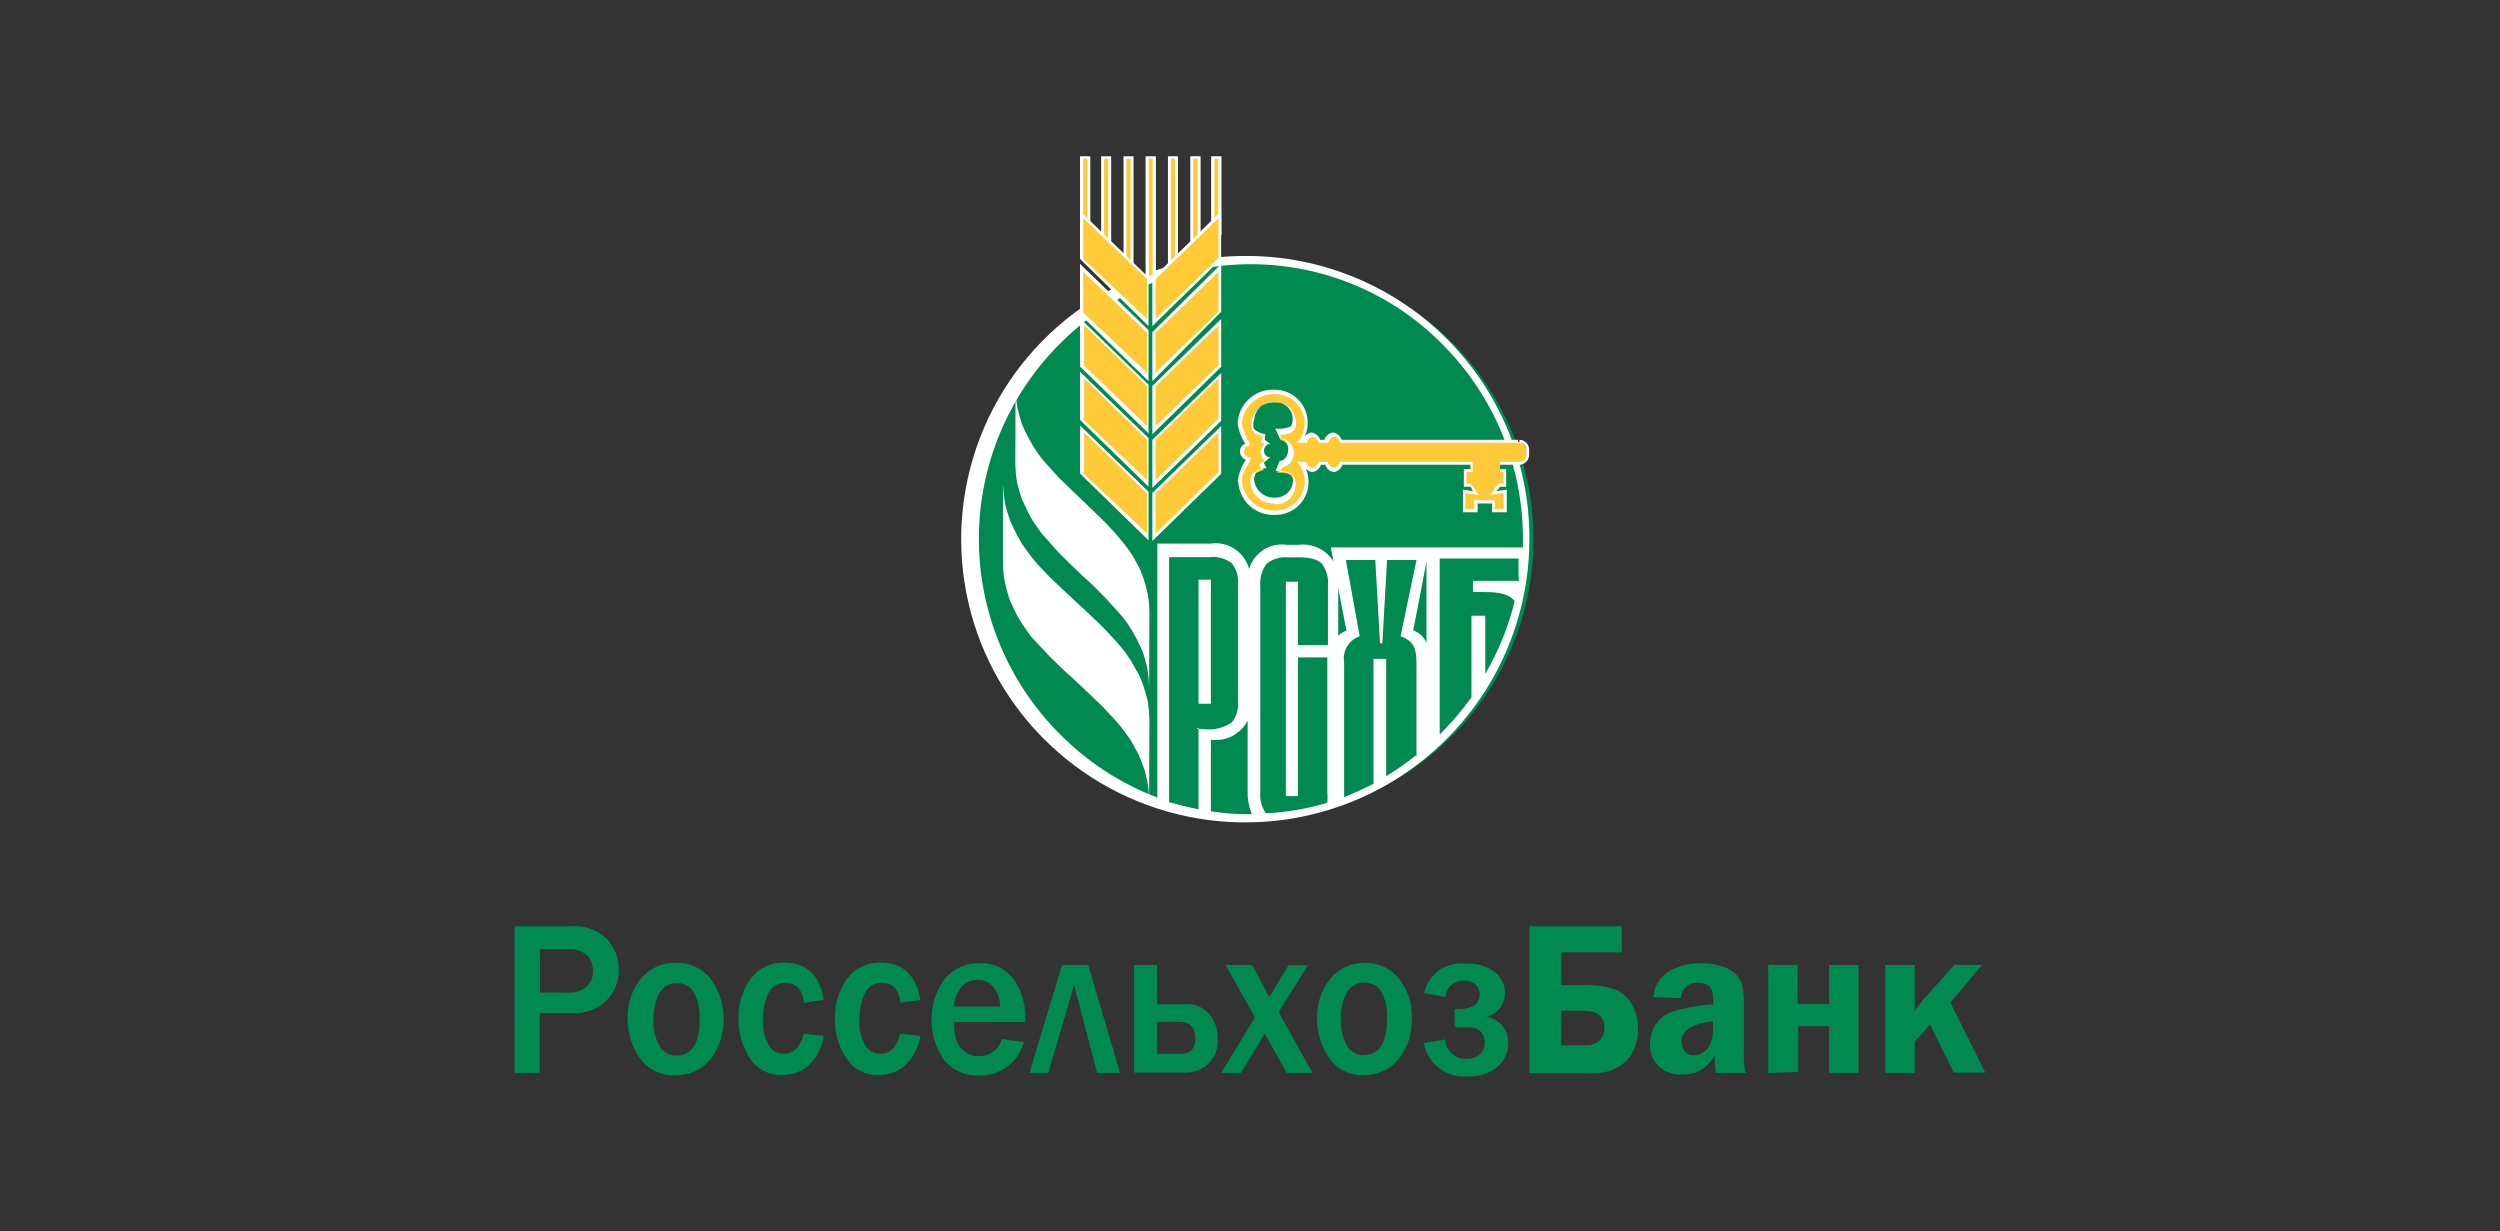 <svg width="270" height="133" viewBox="0 0 270 133" fill="none" xmlns="http://www.w3.org/2000/svg">
<rect x="0" y="0" width="270" height="133" fill="#333333" stroke="none"/>
<g clip-path="url(#clip0_0_1812)">
<path d="M58.288 115.868H55.588V100.035H61.687C62.395 99.981 63.107 100.077 63.775 100.317C64.443 100.557 65.052 100.936 65.562 101.428C66.359 102.294 66.811 103.42 66.833 104.595C66.863 105.239 66.757 105.881 66.522 106.482C66.287 107.082 65.927 107.626 65.467 108.078C65.008 108.52 64.466 108.865 63.871 109.093C63.276 109.322 62.642 109.429 62.005 109.408H58.288V115.742V115.868ZM58.288 107.192H61.465C62.158 107.233 62.841 107.006 63.371 106.558C63.593 106.334 63.767 106.066 63.882 105.772C63.996 105.478 64.049 105.164 64.038 104.848C64.058 104.242 63.841 103.652 63.434 103.202C63.139 102.937 62.791 102.738 62.413 102.618C62.036 102.498 61.636 102.459 61.242 102.505H58.32V107.223L58.288 107.192ZM72.837 116.122C72.104 116.153 71.376 115.998 70.72 115.671C70.064 115.344 69.503 114.856 69.088 114.253C68.224 113.007 67.769 111.525 67.786 110.01C67.73 108.45 68.237 106.922 69.215 105.703C69.675 105.136 70.263 104.686 70.931 104.389C71.599 104.091 72.328 103.956 73.059 103.993C73.757 103.972 74.45 104.113 75.083 104.404C75.717 104.695 76.275 105.129 76.712 105.672C77.658 106.939 78.169 108.477 78.169 110.058C78.169 111.638 77.658 113.176 76.712 114.443C76.251 114.982 75.675 115.413 75.027 115.703C74.379 115.993 73.674 116.136 72.963 116.122H72.837ZM73.059 114C74.742 114 75.568 112.67 75.568 110.042C75.626 109.065 75.418 108.091 74.965 107.223C74.787 106.895 74.519 106.622 74.194 106.438C73.868 106.253 73.497 106.163 73.122 106.178C72.735 106.161 72.351 106.254 72.014 106.444C71.677 106.634 71.401 106.915 71.216 107.255C70.756 108.132 70.537 109.116 70.581 110.105C70.518 111.12 70.75 112.131 71.248 113.018C71.44 113.324 71.707 113.574 72.024 113.746C72.341 113.918 72.698 114.006 73.059 114ZM86.845 111.657L88.973 111.878C88.794 113.082 88.225 114.194 87.353 115.045C86.565 115.738 85.545 116.111 84.494 116.09C83.807 116.128 83.121 115.983 82.508 115.672C81.894 115.361 81.374 114.893 81 114.317C80.16 113.039 79.729 111.537 79.761 110.01C79.705 108.456 80.175 106.928 81.095 105.672C81.512 105.121 82.056 104.678 82.681 104.38C83.305 104.083 83.993 103.939 84.685 103.962C87.099 103.962 88.528 105.292 88.973 107.983L86.845 108.3C86.654 106.843 85.987 106.147 84.812 106.147C84.422 106.135 84.038 106.24 83.709 106.449C83.38 106.658 83.123 106.961 82.969 107.318C82.565 108.202 82.369 109.166 82.398 110.137C82.338 111.083 82.547 112.027 83.001 112.86C83.163 113.153 83.403 113.397 83.694 113.565C83.985 113.732 84.317 113.817 84.653 113.81C85.733 113.81 86.463 113.082 86.813 111.593L86.845 111.657ZM97.263 111.657L99.392 111.878C99.213 113.082 98.644 114.194 97.772 115.045C96.984 115.738 95.964 116.111 94.913 116.09C94.225 116.128 93.54 115.983 92.927 115.672C92.313 115.361 91.793 114.893 91.419 114.317C90.562 113.047 90.129 111.54 90.18 110.01C90.124 108.456 90.594 106.928 91.514 105.672C91.931 105.121 92.475 104.678 93.1 104.38C93.724 104.083 94.412 103.939 95.103 103.962C97.518 103.962 98.947 105.292 99.392 107.983L97.263 108.3C97.073 106.843 96.406 106.147 95.231 106.147C94.84 106.13 94.454 106.234 94.124 106.443C93.795 106.653 93.538 106.958 93.388 107.318C92.983 108.202 92.788 109.166 92.817 110.137C92.756 111.083 92.966 112.027 93.42 112.86C93.582 113.153 93.822 113.397 94.113 113.565C94.404 113.732 94.736 113.817 95.072 113.81C96.152 113.81 96.882 113.082 97.232 111.593L97.263 111.657ZM108.318 112.227L110.573 112.543C110.292 113.61 109.654 114.55 108.764 115.206C107.875 115.863 106.787 116.197 105.681 116.153C104.984 116.18 104.291 116.048 103.652 115.768C103.014 115.489 102.448 115.068 101.996 114.538C101.087 113.255 100.599 111.723 100.599 110.153C100.599 108.582 101.087 107.05 101.996 105.767C102.455 105.204 103.037 104.754 103.698 104.452C104.359 104.15 105.081 104.004 105.808 104.025C106.511 103.989 107.212 104.127 107.849 104.425C108.486 104.723 109.04 105.173 109.461 105.735C110.355 107.013 110.801 108.549 110.732 110.105V110.39H103.045C103.022 111.031 103.097 111.672 103.267 112.29C103.419 112.78 103.719 113.211 104.125 113.525C104.573 113.888 105.136 114.079 105.713 114.063C106.286 114.08 106.848 113.901 107.304 113.555C107.761 113.209 108.085 112.718 108.222 112.163L108.318 112.227ZM108 108.68C108.018 107.933 107.77 107.204 107.301 106.622C107.088 106.368 106.82 106.165 106.518 106.028C106.215 105.891 105.886 105.824 105.554 105.83C105.229 105.82 104.906 105.883 104.609 106.015C104.312 106.146 104.049 106.343 103.839 106.59C103.347 107.193 103.058 107.936 103.013 108.712H108V108.68ZM111.176 115.868L114.702 104.215H117.529L120.96 115.868H118.482L116.005 106.368L113.209 115.868H111.176ZM122.485 115.868V104.215H124.962V108.458H127.853C128.367 108.4 128.887 108.468 129.369 108.655C129.85 108.843 130.279 109.145 130.616 109.535C131.223 110.287 131.539 111.231 131.506 112.195C131.541 112.687 131.471 113.182 131.301 113.645C131.131 114.109 130.866 114.532 130.521 114.887C130.157 115.217 129.731 115.471 129.268 115.634C128.804 115.797 128.312 115.866 127.821 115.837H122.516L122.485 115.868ZM124.962 113.81H127.376C127.844 113.856 128.311 113.72 128.679 113.43C128.979 113.079 129.128 112.623 129.092 112.163C129.092 110.96 128.52 110.358 127.376 110.358H124.962V113.81ZM141.798 115.868H138.971L136.588 111.625L134.015 115.868H131.887L135.54 109.883L132.364 104.215H135.222L137.096 107.667L139.161 104.247H141.258L138.081 109.313L141.766 115.9L141.798 115.868ZM147.293 116.122C146.56 116.153 145.832 115.998 145.176 115.671C144.521 115.344 143.959 114.856 143.545 114.253C142.68 113.007 142.225 111.525 142.242 110.01C142.187 108.45 142.694 106.922 143.672 105.703C144.122 105.15 144.695 104.707 145.345 104.41C145.995 104.114 146.705 103.971 147.42 103.993C148.118 103.972 148.811 104.113 149.445 104.404C150.078 104.695 150.636 105.129 151.073 105.672C152.063 106.895 152.561 108.441 152.471 110.01C152.531 111.614 152.013 113.187 151.009 114.443C150.547 114.981 149.971 115.41 149.323 115.7C148.675 115.99 147.971 116.134 147.261 116.122H147.293ZM147.293 113.937C148.976 113.937 149.802 112.607 149.802 109.978C149.86 109.002 149.652 108.028 149.199 107.16C149.021 106.831 148.754 106.559 148.428 106.374C148.102 106.19 147.731 106.1 147.356 106.115C146.969 106.098 146.586 106.19 146.248 106.381C145.911 106.571 145.635 106.852 145.451 107.192C144.99 108.069 144.771 109.052 144.815 110.042C144.752 111.057 144.984 112.068 145.482 112.955C145.67 113.266 145.936 113.523 146.253 113.701C146.57 113.879 146.929 113.971 147.293 113.968V113.937ZM157.108 110.77V108.965C157.892 109.071 158.689 108.903 159.364 108.49C159.646 108.202 159.806 107.816 159.808 107.413C159.812 107.213 159.775 107.014 159.698 106.829C159.622 106.644 159.508 106.476 159.364 106.337C159.195 106.189 158.999 106.077 158.786 106.006C158.573 105.936 158.348 105.908 158.125 105.925C157.876 105.903 157.625 105.932 157.388 106.008C157.15 106.084 156.93 106.207 156.741 106.369C156.551 106.532 156.396 106.73 156.285 106.953C156.173 107.175 156.108 107.418 156.092 107.667L153.805 107.255C154.013 106.255 154.594 105.371 155.432 104.783C156.27 104.195 157.301 103.946 158.315 104.088C159.451 103.995 160.582 104.322 161.492 105.007C161.828 105.283 162.096 105.632 162.278 106.027C162.459 106.422 162.549 106.852 162.54 107.287C162.534 107.875 162.331 108.444 161.962 108.903C161.594 109.363 161.081 109.685 160.507 109.82C161.178 109.913 161.791 110.248 162.23 110.762C162.669 111.275 162.904 111.932 162.889 112.607C162.9 113.096 162.804 113.583 162.606 114.031C162.409 114.48 162.115 114.88 161.746 115.203C160.853 115.931 159.721 116.303 158.569 116.248C157.465 116.362 156.358 116.057 155.469 115.394C154.58 114.731 153.975 113.758 153.773 112.67L156.06 112.258C156.093 112.835 156.35 113.376 156.777 113.767C157.205 114.157 157.768 114.366 158.347 114.348C158.877 114.383 159.401 114.213 159.808 113.873C159.99 113.704 160.132 113.497 160.225 113.268C160.318 113.038 160.36 112.791 160.348 112.543C160.356 112.165 160.232 111.796 159.999 111.498C159.764 111.224 159.436 111.044 159.078 110.992C158.496 110.948 157.912 110.948 157.331 110.992L157.108 110.77ZM165.176 115.868V100.035H175.151V102.853H168.607V106.4H171.116C172.192 106.344 173.268 106.484 174.293 106.812C175.063 107.108 175.719 107.64 176.167 108.332C176.668 109.162 176.922 110.118 176.898 111.087C176.934 111.735 176.837 112.384 176.613 112.994C176.389 113.603 176.043 114.161 175.595 114.633C175.096 115.077 174.513 115.418 173.88 115.635C173.248 115.853 172.578 115.943 171.911 115.9H165.176V115.868ZM168.607 112.892H171.307C171.575 112.906 171.842 112.865 172.093 112.773C172.345 112.68 172.574 112.537 172.768 112.353C172.94 112.172 173.073 111.958 173.161 111.724C173.248 111.49 173.287 111.241 173.276 110.992C173.276 109.757 172.514 109.155 171.021 109.155H168.607V112.892ZM188.492 115.868H185.315C185.211 115.251 185.169 114.625 185.188 114C184.792 114.684 184.223 115.252 183.536 115.647C182.955 115.935 182.311 116.076 181.662 116.058C180.742 116.101 179.841 115.783 179.153 115.172C178.833 114.86 178.583 114.485 178.419 114.07C178.254 113.655 178.18 113.21 178.2 112.765C178.201 112.054 178.388 111.356 178.74 110.738C179.174 110.087 179.794 109.58 180.519 109.282C181.98 108.816 183.497 108.55 185.029 108.49V107.825C185.029 106.685 184.489 106.147 183.441 106.147C183.203 106.12 182.962 106.144 182.734 106.216C182.505 106.287 182.294 106.406 182.115 106.564C181.935 106.723 181.791 106.916 181.691 107.134C181.591 107.351 181.538 107.586 181.535 107.825L178.549 107.667C178.6 107.09 178.787 106.533 179.097 106.043C179.406 105.553 179.828 105.143 180.328 104.848C181.361 104.291 182.521 104.008 183.695 104.025C184.415 104.02 185.131 104.116 185.824 104.31C186.4 104.459 186.933 104.741 187.38 105.133C187.728 105.455 187.99 105.857 188.142 106.305C188.299 107.012 188.363 107.735 188.333 108.458V113.747C188.295 114.482 188.37 115.219 188.555 115.932L188.492 115.868ZM185.029 110.295C182.742 110.548 181.599 111.277 181.599 112.48C181.592 112.858 181.715 113.227 181.948 113.525C182.073 113.671 182.229 113.786 182.405 113.863C182.581 113.94 182.773 113.976 182.965 113.968C183.251 113.966 183.533 113.896 183.787 113.764C184.041 113.632 184.26 113.441 184.426 113.208C184.809 112.661 185.009 112.007 184.998 111.34V110.263L185.029 110.295ZM190.969 115.868V104.215H194.146V108.427H197.545V104.215H200.721V115.868H197.545V110.833H194.209V115.773L190.969 115.868ZM210.6 108.205L214.412 115.837H211.013L208.44 110.643L206.788 112.512V115.868H203.612V104.215H206.788V107.128C206.788 107.603 206.788 108.3 206.788 109.187C207.065 108.763 207.373 108.361 207.709 107.983L211.045 104.215H214.062L210.664 108.237L210.6 108.205Z" fill="#008A52"/>
<path d="M135 88.382C140.997 88.457 146.88 86.753 151.903 83.487C156.926 80.22 160.861 75.539 163.208 70.037C165.556 64.536 166.209 58.463 165.086 52.59C163.962 46.717 161.113 41.31 156.899 37.056C152.686 32.802 147.298 29.893 141.422 28.698C135.546 27.504 129.446 28.078 123.899 30.349C118.351 32.619 113.605 36.482 110.265 41.448C106.925 46.413 105.142 52.257 105.141 58.235C105.116 66.172 108.241 73.798 113.835 79.446C119.43 85.094 127.038 88.306 135 88.382Z" fill="#008A52"/>
<path d="M135 27.645C128.911 27.544 122.929 29.253 117.816 32.552C112.704 35.852 108.692 40.593 106.291 46.173C103.891 51.753 103.21 57.919 104.336 63.886C105.462 69.853 108.344 75.351 112.614 79.68C116.884 84.009 122.35 86.973 128.316 88.195C134.282 89.417 140.477 88.841 146.114 86.542C151.75 84.242 156.573 80.322 159.968 75.281C163.362 70.24 165.176 64.306 165.176 58.235C165.211 50.199 162.058 42.475 156.406 36.746C150.754 31.016 143.06 27.745 135 27.645ZM129.441 78.597V87.4C128.393 87.21 127.376 86.925 126.265 86.64V60.167H130.648C131.499 60.076 132.351 60.314 133.031 60.832C133.291 61.159 133.485 61.535 133.599 61.937C133.714 62.339 133.747 62.76 133.698 63.175V75.683C133.747 76.099 133.714 76.519 133.599 76.921C133.485 77.324 133.291 77.699 133.031 78.027C132.101 78.656 130.963 78.906 129.854 78.723H129.219L129.441 78.597ZM135 87.938C133.586 87.945 132.173 87.84 130.775 87.622V79.895C131.569 79.999 132.375 79.857 133.085 79.489C133.796 79.121 134.375 78.544 134.746 77.837V85.5C134.724 86.314 134.876 87.124 135.191 87.875L135 87.938ZM143.354 69.667H140.178V62.827H138.875V85.975H140.178V70.997H143.354V85.5C143.388 85.9 143.388 86.303 143.354 86.703C141.194 87.341 138.965 87.724 136.715 87.843C136.245 87.157 136.031 86.328 136.112 85.5V63.333C136.029 62.467 136.266 61.6 136.779 60.895C137.105 60.629 137.48 60.431 137.884 60.311C138.287 60.192 138.711 60.153 139.129 60.198C140.241 60.198 141.956 60.04 142.782 60.895C143.289 61.602 143.515 62.47 143.418 63.333V69.667H143.354ZM152.884 81.605C151.875 82.413 150.814 83.154 149.707 83.822V71.155H148.341V84.645C147.293 85.183 146.213 85.658 145.165 86.102V71.535C145.064 70.942 145.179 70.334 145.487 69.817C145.796 69.301 146.278 68.911 146.848 68.717L145.355 60.483H148.532L149.04 69.477H149.294L149.802 60.483H152.979L151.264 68.717C152.693 69.223 152.979 70.11 152.979 71.535V81.7L152.884 81.605ZM144.529 68.622V63.523L145.419 68.115C145.084 68.222 144.779 68.406 144.529 68.653V68.622ZM154.059 69.445C153.934 69.128 153.742 68.842 153.495 68.607C153.248 68.372 152.953 68.193 152.629 68.083L154.059 60.673V69.445ZM164.033 62.32C164.033 62.32 164.033 62.605 164.033 62.732H159.078V63.935H159.808C161.238 63.935 162.826 63.935 163.588 64.917C162.914 67.673 161.844 70.318 160.412 72.77V66.5H158.919V75.303C157.934 76.677 156.84 77.969 155.647 79.167C155.647 79.167 155.647 79.167 155.488 79.325V60.325H164.001V62.32H164.033ZM143.735 59.153L144.021 60.642C143.633 60.017 143.075 59.515 142.411 59.195C141.747 58.875 141.005 58.751 140.273 58.837H138.971C138.089 58.711 137.191 58.908 136.443 59.391C135.696 59.874 135.149 60.611 134.905 61.465C134.672 60.57 134.114 59.793 133.339 59.284C132.565 58.775 131.629 58.571 130.712 58.71H124.994V86.133C120.979 84.613 117.347 82.235 114.353 79.167C108.821 73.583 105.718 66.051 105.718 58.203C105.718 50.355 108.821 42.823 114.353 37.24C117.054 34.484 120.28 32.295 123.843 30.8C127.405 29.305 131.23 28.535 135.095 28.535C138.96 28.535 142.786 29.305 146.348 30.8C149.91 32.295 153.137 34.484 155.838 37.24C161.381 42.817 164.487 50.352 164.478 58.203V59.122H143.799L143.735 59.153ZM129.441 76H130.775V62.605H129.441V76Z" fill="white"/>
<path d="M109.684 42.117L109.747 43.098L109.874 44.017L110.096 44.903L110.351 45.758L110.7 46.55L111.113 47.342L111.526 48.102L112.002 48.83L112.511 49.527L113.114 50.223L114.321 51.553L115.592 52.788L116.926 54.055L118.228 55.322L119.531 56.588L120.706 57.887L121.278 58.583L121.818 59.28L122.326 60.008L122.739 60.768L123.152 61.56L123.469 62.383L123.724 63.207L123.946 64.125L124.073 65.012L124.136 65.993L124.105 74.1L124.041 73.118L123.914 72.2L123.692 71.313L123.438 70.458L123.088 69.667L122.675 68.843L122.262 68.115L121.786 67.355L121.278 66.69L120.674 65.993L119.467 64.663L118.196 63.365L116.894 62.162L115.56 60.895L114.258 59.597L113.082 58.267L112.511 57.633L111.971 56.873L111.494 56.177L111.081 55.417L110.7 54.625L110.319 53.802L110.065 52.947L109.842 52.092L109.715 51.173L109.652 50.192L109.684 42.117Z" fill="white"/>
<path d="M108.318 52.377L108.413 53.422L108.54 54.372L108.794 55.322L109.08 56.208L109.493 57.095L109.906 57.918L110.351 58.71L110.891 59.47L111.462 60.23L112.066 60.958L113.4 62.352L114.798 63.682L116.259 65.043L117.688 66.373L119.086 67.703L120.388 69.097L121.024 69.825L121.595 70.553L122.135 71.345L122.58 72.137L123.056 72.96L123.406 73.847L123.692 74.733L123.946 75.683L124.073 76.633L124.136 77.678L124.105 86.26L124.041 85.215L123.882 84.265L123.66 83.315L123.342 82.428L122.993 81.542L122.548 80.718L122.104 79.927L121.564 79.167L120.992 78.407L120.356 77.678L119.054 76.285L117.625 74.923L116.227 73.593L114.766 72.263L113.368 70.902L112.066 69.508L111.399 68.812L110.859 68.052L110.319 67.26L109.842 66.468L109.429 65.613L109.048 64.79L108.762 63.84L108.54 62.922L108.381 61.972L108.318 60.927V52.377Z" fill="white"/>
<path d="M164.033 47.69H144.974C144.784 47.215 144.498 46.898 144.148 46.898C143.799 46.898 143.513 47.215 143.322 47.69H142.624C142.433 47.215 142.147 46.898 141.798 46.898C141.448 46.898 141.162 47.215 140.972 47.69H140.4C140.819 47.133 141.042 46.454 141.035 45.758C141.053 45.3 140.976 44.843 140.808 44.417C140.64 43.99 140.386 43.602 140.061 43.278C139.736 42.954 139.347 42.7 138.919 42.533C138.491 42.366 138.032 42.289 137.573 42.307C137.097 42.285 136.622 42.358 136.175 42.52C135.727 42.682 135.316 42.93 134.965 43.251C134.614 43.572 134.33 43.958 134.128 44.388C133.927 44.819 133.813 45.284 133.793 45.758C133.938 46.569 134.24 47.343 134.682 48.038C134.512 48.08 134.36 48.178 134.25 48.316C134.141 48.453 134.081 48.623 134.079 48.798C134.077 48.984 134.144 49.165 134.267 49.305C134.39 49.445 134.561 49.535 134.746 49.558C134.524 50.287 133.793 50.857 133.793 52.028C133.813 52.502 133.927 52.968 134.128 53.398C134.33 53.829 134.614 54.215 134.965 54.536C135.316 54.856 135.727 55.105 136.175 55.267C136.622 55.429 137.097 55.501 137.573 55.48C138.031 55.493 138.487 55.413 138.913 55.244C139.339 55.075 139.726 54.821 140.05 54.498C140.375 54.175 140.629 53.789 140.799 53.365C140.968 52.94 141.048 52.485 141.035 52.028C141.033 51.329 140.799 50.649 140.368 50.097H140.908C141.099 50.572 141.385 50.857 141.734 50.857C142.084 50.857 142.369 50.54 142.56 50.097H143.227C143.418 50.572 143.704 50.857 144.053 50.857C144.402 50.857 144.688 50.54 144.879 50.097H158.824V50.857H158.156V52.408H158.824L159.459 53.263L158.188 53.073V55.163H159.459V54.213H161.333V55.163H162.604V53.073L161.333 53.263L161.968 52.408H162.635V50.857H162V50.097H163.938C164.176 50.088 164.403 49.988 164.569 49.817C164.735 49.645 164.827 49.416 164.827 49.178V48.64C164.827 48.402 164.735 48.173 164.569 48.002C164.403 47.83 164.176 47.73 163.938 47.722L164.033 47.69ZM138.24 47.5C138.56 47.568 138.846 47.744 139.052 47.998C139.258 48.251 139.37 48.567 139.37 48.893C139.37 49.219 139.258 49.536 139.052 49.789C138.846 50.043 138.56 50.218 138.24 50.287L137.922 51.047C138.748 51.047 139.701 51.047 139.701 52.123C139.719 52.404 139.678 52.685 139.58 52.949C139.481 53.212 139.328 53.452 139.13 53.653C138.932 53.853 138.694 54.009 138.431 54.111C138.168 54.213 137.886 54.259 137.605 54.245C137.003 54.28 136.412 54.076 135.96 53.679C135.508 53.282 135.231 52.723 135.191 52.123C135.191 51.205 135.54 51.078 136.461 50.762L136.207 50.223L136.811 49.685C136.645 49.609 136.504 49.489 136.404 49.338C136.303 49.187 136.246 49.011 136.239 48.83C136.238 48.647 136.292 48.468 136.394 48.315C136.495 48.163 136.641 48.044 136.811 47.975L136.302 47.5L136.493 46.93C135.572 46.613 135.222 46.487 135.222 45.568C135.263 44.969 135.54 44.41 135.992 44.013C136.444 43.615 137.035 43.412 137.636 43.447C137.918 43.433 138.2 43.478 138.463 43.58C138.725 43.682 138.964 43.839 139.162 44.039C139.36 44.239 139.513 44.479 139.611 44.743C139.71 45.006 139.751 45.288 139.733 45.568C139.733 46.55 138.907 46.645 137.954 46.645L138.272 47.342L138.24 47.5Z" fill="#FFCA38"/>
<path d="M133.666 51.997C133.769 51.156 134.074 50.352 134.555 49.653C134.371 49.588 134.211 49.468 134.097 49.31C133.984 49.151 133.922 48.962 133.92 48.767C133.914 48.583 133.967 48.401 134.069 48.248C134.171 48.095 134.319 47.977 134.492 47.912C134.051 47.257 133.768 46.509 133.666 45.727C133.707 44.724 134.145 43.779 134.882 43.097C135.62 42.414 136.599 42.051 137.605 42.085C138.085 42.076 138.563 42.165 139.008 42.345C139.454 42.525 139.858 42.794 140.196 43.134C140.535 43.474 140.8 43.88 140.977 44.325C141.154 44.771 141.239 45.248 141.226 45.727C141.223 46.353 141.047 46.966 140.718 47.5C140.781 47.295 140.901 47.112 141.064 46.972C141.227 46.832 141.426 46.74 141.639 46.708C141.853 46.737 142.054 46.827 142.218 46.968C142.381 47.108 142.5 47.293 142.56 47.5H143.036C143.1 47.295 143.22 47.112 143.383 46.972C143.546 46.832 143.745 46.74 143.958 46.708C144.172 46.737 144.373 46.827 144.536 46.968C144.7 47.108 144.819 47.293 144.879 47.5H163.938V47.817H144.784C144.561 47.373 144.307 47.12 144.085 47.152C143.862 47.183 143.576 47.373 143.418 47.817H142.465C142.242 47.373 141.988 47.12 141.766 47.152C141.544 47.183 141.289 47.373 141.099 47.817H140.082L140.273 47.563C140.673 47.033 140.895 46.39 140.908 45.727C140.908 44.887 140.574 44.081 139.978 43.487C139.382 42.894 138.574 42.56 137.732 42.56C136.836 42.524 135.96 42.832 135.286 43.422C134.612 44.011 134.191 44.837 134.111 45.727C134.268 46.514 134.569 47.265 135 47.943V48.133H134.809C134.672 48.174 134.552 48.258 134.466 48.372C134.381 48.486 134.334 48.624 134.333 48.767C134.332 48.916 134.387 49.06 134.487 49.171C134.586 49.282 134.724 49.353 134.873 49.368H135.064V49.558C134.809 50.382 134.111 50.888 134.111 51.965C134.191 52.855 134.612 53.68 135.286 54.27C135.96 54.859 136.836 55.168 137.732 55.132C138.574 55.132 139.382 54.798 139.978 54.204C140.574 53.61 140.908 52.805 140.908 51.965C140.916 51.298 140.692 50.649 140.273 50.128L140.082 49.875H141.035C141.258 50.318 141.512 50.572 141.734 50.54C141.956 50.508 142.211 50.318 142.401 49.875H143.354C143.576 50.318 143.831 50.572 144.053 50.54C144.275 50.508 144.529 50.318 144.72 49.875H159.046V50.983H158.379V52.218H158.824L159.713 53.453L158.252 53.232V54.973H159.205V54.023H161.428V54.973H162.381V53.232L160.92 53.453L161.809 52.218H162.381V50.983H162V49.875H164.096C164.195 49.875 164.293 49.855 164.384 49.817C164.474 49.778 164.556 49.722 164.625 49.651C164.693 49.58 164.746 49.495 164.781 49.404C164.816 49.311 164.831 49.213 164.827 49.115V48.577C164.831 48.478 164.816 48.38 164.781 48.288C164.746 48.196 164.693 48.112 164.625 48.041C164.556 47.97 164.474 47.913 164.384 47.875C164.293 47.836 164.195 47.817 164.096 47.817V47.5C164.237 47.5 164.376 47.528 164.505 47.583C164.634 47.637 164.751 47.717 164.849 47.817C164.947 47.918 165.023 48.037 165.074 48.167C165.125 48.297 165.149 48.437 165.145 48.577V49.115C165.145 49.401 165.031 49.674 164.828 49.876C164.626 50.078 164.351 50.192 164.065 50.192H162V50.667H162.667V52.567H162L161.651 53.042L162.731 52.883V55.322H161.142V54.372H159.586V55.322H157.998V52.883L159.078 53.042L158.824 52.567H158.093V50.667H158.824V50.192H144.974C144.911 50.397 144.791 50.58 144.628 50.72C144.465 50.86 144.266 50.951 144.053 50.983C143.839 50.955 143.638 50.865 143.474 50.724C143.311 50.584 143.192 50.399 143.132 50.192H142.655C142.592 50.397 142.472 50.58 142.309 50.72C142.146 50.86 141.947 50.951 141.734 50.983C141.52 50.955 141.319 50.865 141.155 50.724C140.992 50.584 140.873 50.399 140.813 50.192C141.139 50.727 141.315 51.339 141.321 51.965C141.334 52.444 141.25 52.921 141.073 53.366C140.896 53.812 140.63 54.217 140.291 54.557C139.953 54.898 139.549 55.166 139.103 55.347C138.658 55.527 138.181 55.615 137.7 55.607C137.201 55.632 136.702 55.559 136.231 55.391C135.761 55.223 135.328 54.963 134.959 54.628C134.59 54.292 134.291 53.886 134.08 53.435C133.869 52.983 133.75 52.495 133.729 51.997H133.666ZM137.605 54.372C136.961 54.406 136.33 54.186 135.848 53.759C135.366 53.332 135.073 52.733 135.032 52.092C135.012 51.91 135.03 51.726 135.085 51.552C135.139 51.378 135.23 51.216 135.349 51.078C135.605 50.886 135.897 50.746 136.207 50.667L135.985 50.192L136.588 49.717C136.448 49.615 136.335 49.482 136.257 49.327C136.18 49.173 136.141 49.002 136.144 48.83C136.141 48.662 136.18 48.496 136.257 48.346C136.335 48.197 136.449 48.07 136.588 47.975L136.175 47.658L136.366 47.152C136.046 47.073 135.744 46.933 135.476 46.74C135.351 46.605 135.258 46.444 135.203 46.269C135.148 46.094 135.133 45.908 135.159 45.727C135.2 45.085 135.493 44.486 135.975 44.059C136.457 43.632 137.088 43.412 137.732 43.447C138.038 43.436 138.344 43.49 138.628 43.604C138.913 43.719 139.17 43.892 139.384 44.112C139.772 44.559 139.976 45.136 139.955 45.727C139.973 45.945 139.921 46.164 139.807 46.351C139.693 46.539 139.523 46.686 139.32 46.772C138.976 46.904 138.609 46.968 138.24 46.962L138.431 47.342C138.797 47.415 139.128 47.613 139.365 47.902C139.602 48.19 139.731 48.552 139.731 48.925C139.731 49.298 139.602 49.66 139.365 49.948C139.128 50.237 138.797 50.435 138.431 50.508L138.24 50.952C138.589 50.934 138.937 51 139.256 51.142C139.462 51.226 139.636 51.372 139.756 51.559C139.875 51.746 139.934 51.965 139.924 52.187C139.944 52.778 139.74 53.355 139.352 53.802C139.138 54.022 138.881 54.194 138.597 54.309C138.312 54.424 138.007 54.477 137.7 54.467L137.605 54.372ZM135.349 45.663C135.349 46.107 135.349 46.297 135.572 46.455C135.848 46.653 136.161 46.793 136.493 46.867H136.652L136.588 47.5L137.224 47.975H136.969C136.833 48.034 136.718 48.132 136.636 48.255C136.555 48.379 136.512 48.524 136.512 48.672C136.512 48.82 136.555 48.964 136.636 49.088C136.718 49.212 136.833 49.309 136.969 49.368H137.192L136.493 49.97L136.779 50.572H136.588C136.259 50.653 135.947 50.792 135.667 50.983C135.667 51.142 135.445 51.332 135.445 51.775C135.485 52.332 135.745 52.851 136.167 53.219C136.59 53.587 137.14 53.773 137.7 53.738C137.96 53.748 138.218 53.703 138.46 53.607C138.701 53.511 138.92 53.366 139.102 53.181C139.284 52.997 139.426 52.776 139.518 52.534C139.61 52.292 139.651 52.034 139.638 51.775C139.645 51.615 139.603 51.457 139.518 51.321C139.433 51.186 139.308 51.079 139.161 51.015C138.793 50.893 138.405 50.839 138.018 50.857H137.764L138.208 49.78C138.685 49.78 139.129 49.242 139.129 48.545C139.129 47.848 138.685 47.31 138.208 47.31L137.732 46.297H137.986C138.385 46.336 138.787 46.282 139.161 46.138C139.447 46.138 139.574 45.822 139.606 45.378C139.624 45.118 139.587 44.858 139.497 44.613C139.406 44.369 139.265 44.147 139.081 43.961C138.898 43.775 138.677 43.63 138.434 43.536C138.19 43.442 137.929 43.401 137.668 43.415C137.117 43.38 136.574 43.563 136.158 43.925C135.742 44.287 135.485 44.798 135.445 45.347L135.349 45.663Z" fill="white"/>
<path d="M124.645 53.232V57.982L131.76 51.047V46.328L124.645 53.232Z" fill="#FFCA38"/>
<path d="M124.454 53.232L131.887 46.012V51.173L124.454 58.425V53.232ZM124.804 57.602L131.601 50.983V46.708L124.804 53.295V57.602Z" fill="white"/>
<path d="M124.645 35.878V40.628L131.76 33.693V28.975L124.645 35.878Z" fill="#FFCA38"/>
<path d="M124.454 35.878L131.887 28.5V33.662L124.454 41.167V35.878ZM124.804 40.248L131.601 33.63V29.355L124.804 35.942V40.248Z" fill="white"/>
<path d="M118.927 26.885V16.878H119.689V17.132V16.878H120.007V26.885H118.927Z" fill="white"/>
<path d="M124.645 41.673V46.423L131.76 39.457V34.77L124.645 41.673Z" fill="#FFCA38"/>
<path d="M124.454 41.673L131.887 34.453V39.615L124.454 46.898V41.705V41.673ZM124.804 46.043L131.601 39.425V35.15L124.804 41.737V46.043Z" fill="white"/>
<path d="M121.341 28.753V16.878H122.104V17.132V16.878H122.421V28.753H121.341Z" fill="white"/>
<path d="M119.689 17.132H119.245V26.632H119.689V17.132Z" fill="#FFCA38"/>
<path d="M122.104 17.132H121.659V28.5H122.104V17.132Z" fill="#FFCA38"/>
<path d="M123.724 29.988V16.878H124.486V17.132V16.878H124.835V29.988H123.724Z" fill="white"/>
<path d="M124.645 47.468V52.187L131.76 45.252V40.533L124.645 47.468Z" fill="#FFCA38"/>
<path d="M124.454 47.5L131.887 40.28V45.442L124.454 52.693V47.5ZM124.804 51.838L131.601 45.188V40.882L124.804 47.5V51.807V51.838Z" fill="white"/>
<path d="M124.486 17.132H124.073V29.735H124.486V17.132Z" fill="#FFCA38"/>
<path d="M126.138 28.975V16.878H126.9V17.132V16.878H127.218V28.975H126.138Z" fill="white"/>
<path d="M123.946 53.232V57.982L116.831 51.047V46.328L123.946 53.232Z" fill="#FFCA38"/>
<path d="M116.64 51.11V45.948L124.041 53.105V58.362L116.608 51.11H116.64ZM116.989 51.11L123.882 57.602V53.295L117.085 46.708V50.983L116.989 51.11Z" fill="white"/>
<path d="M128.552 27.138V16.878H129.346V17.132V16.878H129.664V27.138H128.552Z" fill="white"/>
<path d="M126.9 17.132H126.455V28.722H126.9V17.132Z" fill="#FFCA38"/>
<path d="M130.807 25.397V16.878H131.569V17.132V16.878H131.919V25.397H130.807Z" fill="white"/>
<path d="M129.346 17.132H128.869V26.885H129.346V17.132Z" fill="#FFCA38"/>
<path d="M131.569 17.132H131.156V25.143H131.569V17.132Z" fill="#FFCA38"/>
<path d="M123.946 35.878V40.628L116.831 33.693V28.975L123.946 35.878Z" fill="#FFCA38"/>
<path d="M116.64 33.757V28.5L124.041 35.657V41.167L116.608 33.915L116.64 33.757ZM116.989 33.757L123.882 40.248V35.942L116.989 29.355V33.63V33.757Z" fill="white"/>
<path d="M123.946 41.673V46.423L116.831 39.457V34.77L123.946 41.673Z" fill="#FFCA38"/>
<path d="M116.64 39.552V34.39L124.041 41.547V46.803L116.608 39.552H116.64ZM116.989 39.393L123.882 46.012V41.705L117.085 35.118V39.393H116.989Z" fill="white"/>
<path d="M123.946 47.468V52.187L116.831 45.252V40.533L123.946 47.468Z" fill="#FFCA38"/>
<path d="M116.64 45.315V40.153L124.041 47.31V52.567L116.608 45.315H116.64ZM116.989 45.315L123.882 51.838V47.5L117.085 40.913V45.157L116.989 45.315Z" fill="white"/>
<path d="M116.64 25.333V16.878H117.434V17.132V16.878H117.752V25.333H116.64Z" fill="white"/>
<path d="M117.434 17.132H116.989V25.08H117.434V17.132Z" fill="#FFCA38"/>
<path d="M124.645 30.083V34.833L131.76 27.898V23.212L124.645 30.083Z" fill="#FFCA38"/>
<path d="M124.454 30.083L131.887 22.8V27.962L124.454 35.213V30.083ZM124.804 34.453L131.601 27.835V23.56L124.804 30.147V34.453Z" fill="white"/>
<path d="M123.946 30.083V34.833L116.831 27.898V23.212L123.946 30.083Z" fill="#FFCA38"/>
<path d="M116.64 27.962V22.8L124.041 29.957V35.213L116.64 27.962ZM116.989 27.962L123.882 34.453V30.147L116.989 23.56V27.803V27.962Z" fill="white"/>
</g>
<defs>
<clipPath id="clip0_0_1812">
<rect width="270" height="133" fill="white"/>
</clipPath>
</defs>
</svg>
